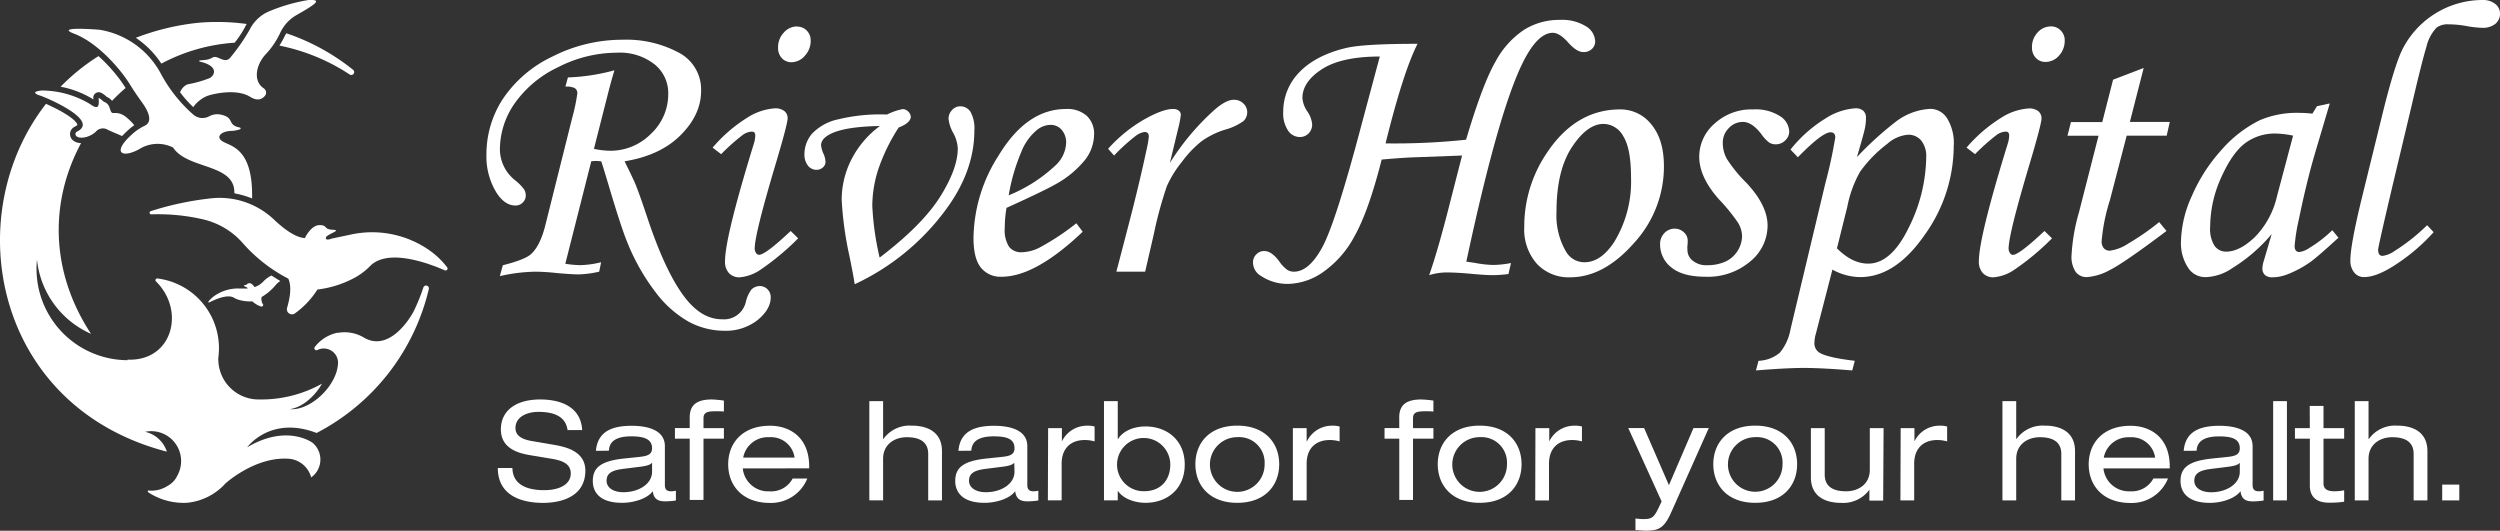 <svg id="Layer_1" data-name="Layer 1" xmlns="http://www.w3.org/2000/svg" viewBox="0 0 490.09 104.04">
  <rect x="0" y="0" width="490.09" height="104.04" fill="#333333" stroke="none"/>
  <defs>
    <style>
      .cls-1 {
        fill: #fff;
      }
    </style>
  </defs>
  <g>
    <g>
      <g>
        <path class="cls-1" d="M115.91,31.62l-5.09,20.09a20.79,20.79,0,0,0,2.91.27,18.68,18.68,0,0,0,4.11-.57l-.38,1.85a20.74,20.74,0,0,1-3.92.53c-1,0-2.44-.09-4.35-.26a41,41,0,0,0-4.2-.27,33.22,33.22,0,0,0-7,.87L98.57,52c2.77-.7,4.57-1.4,5.41-2.08,1.26-1.08,2.23-3,2.91-5.71l5.29-21.14a36.42,36.42,0,0,0,1-4.77,1.17,1.17,0,0,0-.47-1,3.36,3.36,0,0,0-1.87-.31l.49-1.81a39.48,39.48,0,0,0,9.12-1.4c-.3,1-.7,2.37-1.18,4.24l-2.84,11.16a15.61,15.61,0,0,0,3.07.37,11.13,11.13,0,0,0,8.1-3.31A10.61,10.61,0,0,0,131,18.38a7.22,7.22,0,0,0-2.7-5.78,11,11,0,0,0-7.35-2.27,25.44,25.44,0,0,0-11.6,2.87,21.67,21.67,0,0,0-8.5,7.13A15.85,15.85,0,0,0,98,29.24a7.76,7.76,0,0,0,2.92,6.05,9.63,9.63,0,0,1,1.81,1.82,2.29,2.29,0,0,1,.34,1.21,1.85,1.85,0,0,1-.59,1.38,1.93,1.93,0,0,1-1.42.59q-2.05,0-3.65-2.39a13.5,13.5,0,0,1-2.05-7.64,19.79,19.79,0,0,1,3.21-10.85,24.05,24.05,0,0,1,9.74-8.33A30.21,30.21,0,0,1,122,7.79a21.8,21.8,0,0,1,11.09,2.54,8.15,8.15,0,0,1,4.35,7.49q0,4.65-4,8.66t-11,5.14c1.15,2.33,1.9,3.89,2.22,4.7q.8,2,2.42,6.88,3.83,11.34,7.91,16,3,3.39,6.53,3.39a4.4,4.4,0,0,0,4.66-3.27,6.5,6.5,0,0,1,1.13-2.56,2.32,2.32,0,0,1,1.63-.68,2.09,2.09,0,0,1,1.53.64,2.18,2.18,0,0,1,.62,1.55q0,2.36-2.57,4.47A10.07,10.07,0,0,1,142,64.84a14.69,14.69,0,0,1-7-1.78,21.13,21.13,0,0,1-6.51-5.81,41.45,41.45,0,0,1-5.5-9.7q-1.17-2.84-3.43-10.4-1.37-4.62-1.7-5.53l-.93-.07A8.52,8.52,0,0,0,115.91,31.62Z" transform="translate(0)"/>
        <path class="cls-1" d="M141.37,30.22l-1.67-1.28A29.25,29.25,0,0,1,146.6,23a11.38,11.38,0,0,1,5.31-1.76,2.87,2.87,0,0,1,1.85.53,1.75,1.75,0,0,1,.64,1.44q0,1.1-2.45,9.3-4,13.44-4,16.19a1.49,1.49,0,0,0,.26.89.74.74,0,0,0,.57.36Q150,50,155,45.28l1.47,1.44A50.15,50.15,0,0,1,148.9,53a8.44,8.44,0,0,1-3.9,1.36,2.74,2.74,0,0,1-2.1-.83,3.24,3.24,0,0,1-.77-2.31q0-4.73,5.67-23.11a5.63,5.63,0,0,0,.26-1.55c0-.51-.22-.76-.68-.76a3.29,3.29,0,0,0-1.72.61A39.49,39.49,0,0,0,141.37,30.22Zm14.86-25a2.55,2.55,0,0,1,1.93.78,2.69,2.69,0,0,1,.76,2,4.24,4.24,0,0,1-1.15,2.94,3.47,3.47,0,0,1-2.6,1.26,2.51,2.51,0,0,1-1.89-.79,2.9,2.9,0,0,1-.75-2.08,4.13,4.13,0,0,1,1.09-2.9A3.46,3.46,0,0,1,156.23,5.18Z" transform="translate(0)"/>
        <path class="cls-1" d="M176.17,25a36.7,36.7,0,0,0-4,8.21A23.66,23.66,0,0,0,171,40.33a55.92,55.92,0,0,0,1.44,10.17q8.35-6.36,11.84-11.9t3.48-9.55a7.11,7.11,0,0,0-.87-2.95,7.21,7.21,0,0,1-.94-2.8,2.43,2.43,0,0,1,.68-1.72,2.14,2.14,0,0,1,1.62-.74,2.34,2.34,0,0,1,2,1.08,6.64,6.64,0,0,1,.76,3.65q0,8.06-5.72,15.7a46.51,46.51,0,0,1-17.74,14.45c-.17-1.19-.53-3.08-1.06-5.67A67.19,67.19,0,0,1,165,39.15a17.45,17.45,0,0,1,1.89-7.85,18.75,18.75,0,0,1,5.6-6.6c-4.44.08-7.61.57-9.53,1.48-1.36.65-2,1.42-2,2.3a5.22,5.22,0,0,0,.53,1.78,4.34,4.34,0,0,1,.34,1.48,1.45,1.45,0,0,1-.51,1.08,1.83,1.83,0,0,1-1.27.47,2.1,2.1,0,0,1-1.67-.83,3.46,3.46,0,0,1-.68-2.24,6.19,6.19,0,0,1,1.48-4,9.88,9.88,0,0,1,5.11-2.82,35,35,0,0,1,9.6-.95,11.67,11.67,0,0,1,3.07-1.06,1.56,1.56,0,0,1,1.1.49,1.53,1.53,0,0,1,.49,1.06C178.48,23.71,177.71,24.41,176.17,25Z" transform="translate(0)"/>
        <path class="cls-1" d="M211,43.77l1.25,1.66q-9.27,8.82-15.89,8.82a4.9,4.9,0,0,1-4.1-1.82q-1.43-1.82-1.42-5.83a30.58,30.58,0,0,1,4.92-16.11q5.52-9.12,13.2-9.12a5.71,5.71,0,0,1,4.1,1.35,4.8,4.8,0,0,1,1.42,3.68,8.25,8.25,0,0,1-1.7,4.85,19.51,19.51,0,0,1-6.09,5q-2.19,1.24-9.38,4.5a23.47,23.47,0,0,0-.34,3.9,6.1,6.1,0,0,0,.85,3.74,3,3,0,0,0,2.48,1.06,8.07,8.07,0,0,0,3.4-.87A47.75,47.75,0,0,0,211,43.77Zm-13.24-5.49a29.67,29.67,0,0,0,9.16-5.86A6.4,6.4,0,0,0,209,28.07a3.76,3.76,0,0,0-.85-2.59,2.81,2.81,0,0,0-2.22-1,4.35,4.35,0,0,0-2.72,1.06,10.58,10.58,0,0,0-3,4.24A38.21,38.21,0,0,0,197.74,38.28Z" transform="translate(0)"/>
        <path class="cls-1" d="M224.49,53.26h-5.64l2.65-10.17q1.94-7.5,3.37-14.23a16.16,16.16,0,0,0,.34-2.08c0-.6-.28-.91-.84-.91a3.85,3.85,0,0,0-1.74.78,36.55,36.55,0,0,0-4.23,3.84l-1.17-1.32a28.63,28.63,0,0,1,7.24-5.85q3.6-2,5.54-1.95a1.66,1.66,0,0,1,1.07.32,1,1,0,0,1,.4.82,17.81,17.81,0,0,1-.5,2.62l-1.64,6.81A48.3,48.3,0,0,1,238,21.61c1.54-1.37,2.83-2.05,3.87-2.05a2.59,2.59,0,0,1,1.89.74A2.3,2.3,0,0,1,244.5,22a2.35,2.35,0,0,1-.74,1.74,11.36,11.36,0,0,1-3.68,1.7,16.15,16.15,0,0,0-4.56,2.27,21.46,21.46,0,0,0-3.85,4.05,21.36,21.36,0,0,0-2.93,4.75,78.16,78.16,0,0,0-2.55,9.39Z" transform="translate(0)"/>
        <path class="cls-1" d="M296.21,51.56l-.5,2.16a27.15,27.15,0,0,1-2.95.22c-1.08,0-2.52-.09-4.31-.26s-3.56-.27-4.92-.27a11.63,11.63,0,0,0-3.36.53q1.53-4.35,3.54-12.09l2.91-11.36-10.23.38c-1.8.1-3.64.24-5.53.41q-2.57,10.11-5.29,14.95a20,20,0,0,1-6.23,7.13,12.37,12.37,0,0,1-6.71,2.29,9.3,9.3,0,0,1-5.37-1.52,3.09,3.09,0,0,1-1.63-2.65,2.19,2.19,0,0,1,.64-1.6,2.07,2.07,0,0,1,1.55-.67c1,0,2,.7,3,2.09a6.74,6.74,0,0,0,1.53,1.6,2.46,2.46,0,0,0,1.31.36q2.94,0,5.54-4.76t7.58-23.57l3.71-13.85c-5,0-8.83.84-11.37,2.5s-3.8,3.54-3.8,5.64a5.44,5.44,0,0,0,1,2.68,5.16,5.16,0,0,1,.91,2.46,2.43,2.43,0,0,1-.7,1.8,2.37,2.37,0,0,1-1.76.7,2.77,2.77,0,0,1-2.27-1.27,6.09,6.09,0,0,1-.94-3.69,11,11,0,0,1,3.17-7.75Q258,10.78,264,9.38q3.48-.8,13.89-.79-2.81,5.52-6.27,19.52a134.27,134.27,0,0,0,15.78-.72q3.27-11,5.77-15.3a17.15,17.15,0,0,1,5.62-6.26,13,13,0,0,1,7-1.93,8.86,8.86,0,0,1,5.12,1.26,3.58,3.58,0,0,1,1.8,2.9,2,2,0,0,1-.65,1.55,2.29,2.29,0,0,1-1.65.6c-.89,0-1.88-.63-3-1.89s-2.14-1.89-3-1.89q-2.83,0-5.59,5.26-4.91,9.38-11.37,39.61c.42.05,1,.13,1.81.26a21.14,21.14,0,0,0,3.46.38A19,19,0,0,0,296.21,51.56Z" transform="translate(0)"/>
        <path class="cls-1" d="M317.57,21.45a7.67,7.67,0,0,1,6.16,2.95c1.65,2,2.46,4.7,2.46,8.21a22.12,22.12,0,0,1-5.9,15.07q-5.9,6.68-12.48,6.68a8.52,8.52,0,0,1-6.53-2.65,10.14,10.14,0,0,1-2.47-7.22,25.7,25.7,0,0,1,4.54-14.68Q309,21.46,317.57,21.45Zm-3.22,2.84q-3.21,0-6.22,4.59t-3,12.69A14,14,0,0,0,307,49.33a4.16,4.16,0,0,0,3.63,2.08q3.18,0,5.79-3.94a22.69,22.69,0,0,0,3.32-12.67c0-3.78-.5-6.48-1.52-8.09A4.49,4.49,0,0,0,314.35,24.29Z" transform="translate(0)"/>
        <path class="cls-1" d="M343.71,21.45a8.86,8.86,0,0,1,5.2,1.3,3.7,3.7,0,0,1,1.84,3,2.41,2.41,0,0,1-.78,1.78,2.59,2.59,0,0,1-1.87.76,2.31,2.31,0,0,1-1.25-.33,7,7,0,0,1-1.51-1.6q-1.86-2.46-3.67-2.46a3.74,3.74,0,0,0-2.74,1.19,4,4,0,0,0-1.2,3,6.49,6.49,0,0,0,.76,3,26.56,26.56,0,0,0,3.82,4.7q4.2,4.45,4.2,8.46a9.09,9.09,0,0,1-3.4,7,12.8,12.8,0,0,1-8.78,3c-3,0-5.23-.62-6.7-1.84a5.67,5.67,0,0,1-2.19-4.52,3.06,3.06,0,0,1,.83-2.19,2.71,2.71,0,0,1,2-.87,2.56,2.56,0,0,1,1.82.7,2.14,2.14,0,0,1,.76,1.64c0,.25,0,.58-.05,1s0,.6,0,.83a2.65,2.65,0,0,0,1.06,2.12,4.16,4.16,0,0,0,2.79.87,8.69,8.69,0,0,0,3.58-.7,5.67,5.67,0,0,0,3.28-4.93,5.25,5.25,0,0,0-.81-2.72,35.17,35.17,0,0,0-3.66-4.5q-3.93-4.38-3.93-8.43a8.59,8.59,0,0,1,3-6.47A10.69,10.69,0,0,1,343.71,21.45Z" transform="translate(0)"/>
        <path class="cls-1" d="M352.45,30.83,351,29.32a26.54,26.54,0,0,1,6.85-6.09,12.32,12.32,0,0,1,5.9-2,2.25,2.25,0,0,1,1.5.47,1.76,1.76,0,0,1,.55,1.38,10.34,10.34,0,0,1-.25,2.25c-.17.77-.68,2.6-1.53,5.47a64.82,64.82,0,0,1,7.9-7.15,12.21,12.21,0,0,1,6.51-2.31,3.91,3.91,0,0,1,3.25,1.82A9.24,9.24,0,0,1,383,28.67a30,30,0,0,1-5.71,17.4q-5.72,8.25-12.63,8.25a11.38,11.38,0,0,1-5.44-1.47L356,65.33a7.21,7.21,0,0,0-.31,1.85,2.15,2.15,0,0,0,1.06,2q1.63.94,6.85,1.55l-.49,1.89q-6.09-.5-9.57-.49t-9.31.49l.5-1.89a6.84,6.84,0,0,0,4.18-1.59A9.78,9.78,0,0,0,351,64.57l6.85-28.71a89.87,89.87,0,0,0,1.93-8.93c0-.65-.31-1-.94-1Q357.15,26,352.45,30.83Zm7.66,17.85c2,2,4,3,6.13,3,3,0,5.67-2.36,7.95-7.07a31.62,31.62,0,0,0,3.42-13.81,4.87,4.87,0,0,0-1-3.27,3.25,3.25,0,0,0-2.58-1.12A7,7,0,0,0,370,28.18a25.38,25.38,0,0,0-5.36,5.49,22.64,22.64,0,0,0-2.49,6.81Z" transform="translate(0)"/>
        <path class="cls-1" d="M387.18,30.22l-1.67-1.28a29.25,29.25,0,0,1,6.9-5.92,11.32,11.32,0,0,1,5.31-1.76,2.87,2.87,0,0,1,1.85.53,1.78,1.78,0,0,1,.64,1.44q0,1.1-2.45,9.3-4,13.44-4,16.19a1.43,1.43,0,0,0,.27.89.71.71,0,0,0,.56.36c.81,0,2.87-1.56,6.2-4.69l1.48,1.44A49.58,49.58,0,0,1,394.7,53a8.41,8.41,0,0,1-3.89,1.36,2.73,2.73,0,0,1-2.1-.83,3.25,3.25,0,0,1-.78-2.31q0-4.73,5.68-23.11a5.63,5.63,0,0,0,.26-1.55c0-.51-.23-.76-.68-.76a3.29,3.29,0,0,0-1.72.61A39.49,39.49,0,0,0,387.18,30.22ZM402,5.18A2.57,2.57,0,0,1,404,6a2.69,2.69,0,0,1,.76,2,4.29,4.29,0,0,1-1.15,2.94A3.48,3.48,0,0,1,401,12.14a2.52,2.52,0,0,1-1.9-.79,2.91,2.91,0,0,1-.76-2.08,4.14,4.14,0,0,1,1.1-2.9A3.46,3.46,0,0,1,402,5.18Z" transform="translate(0)"/>
        <path class="cls-1" d="M414.24,15.62l6-2.3-2.71,10.59h7.83l-.61,2.68h-7.84l-3.3,12.68A36.39,36.39,0,0,0,412,47.21a2.07,2.07,0,0,0,.44,1.47,1.54,1.54,0,0,0,1.19.46,8.47,8.47,0,0,0,3.59-1.4,48.15,48.15,0,0,0,6.06-4.2l1.43,1.74q-8.28,6.24-11.08,7.64a10.94,10.94,0,0,1-4.5,1.4,2.66,2.66,0,0,1-2.21-1,5.32,5.32,0,0,1-.82-3.33,37.27,37.27,0,0,1,1.44-8.32l3.85-15.06H405.3l.68-2.68h6.14Z" transform="translate(0)"/>
        <path class="cls-1" d="M454.22,20.81l2.5-.53-2.84,9.57q-1.69,5.7-3.22,13.16a35.54,35.54,0,0,0-.83,5.22c0,.78.32,1.17.95,1.17a4.51,4.51,0,0,0,1.93-.79,24.73,24.73,0,0,0,4.5-3.48l1.21,1.47c-2.87,2.63-4.72,4.22-5.52,4.77a20.7,20.7,0,0,1-4.62,2.46,8.15,8.15,0,0,1-2.8.53,2.12,2.12,0,0,1-1.47-.45,1.73,1.73,0,0,1-.5-1.33,5.8,5.8,0,0,1,.31-1.55l1.51-5.14a32.11,32.11,0,0,1-7.75,6.69,9.69,9.69,0,0,1-5.07,1.74,4,4,0,0,1-3.37-1.55,8.73,8.73,0,0,1-1.59-5.45,22.54,22.54,0,0,1,2.14-8.92,32.73,32.73,0,0,1,5.73-8.93,24.32,24.32,0,0,1,7.57-5.9,18.52,18.52,0,0,1,7.86-1.44,20.55,20.55,0,0,1,2.46.15Zm-4.69,5.78a18.28,18.28,0,0,0-3.44-.41,9.71,9.71,0,0,0-5.94,1.87q-2.53,1.88-4.71,6.73a23.61,23.61,0,0,0-2.17,9.71,6.15,6.15,0,0,0,.86,3.7,2.73,2.73,0,0,0,2.27,1.14c1.75,0,3.61-.94,5.6-2.82a16.73,16.73,0,0,0,4.39-8.11Z" transform="translate(0)"/>
        <path class="cls-1" d="M475.8,44.15l1.28,1.36a37,37,0,0,1-7,6.07c-2.68,1.83-4.9,2.74-6.64,2.74a2.41,2.41,0,0,1-1.92-.89,3.6,3.6,0,0,1-.76-2.44q0-3,2.34-12.56l4.08-16.6q2.24-9,3.74-12.07A17.64,17.64,0,0,1,486.62,0a3.85,3.85,0,0,1,2.55.78,2.37,2.37,0,0,1,.92,1.89,2.53,2.53,0,0,1-.9,2,3.93,3.93,0,0,1-2.64.78,19.47,19.47,0,0,1-3.2-.38,20.68,20.68,0,0,0-3.35-.3,3.63,3.63,0,0,0-2.34.64,8.12,8.12,0,0,0-2,3.8q-.89,2.89-2.88,11.44L469,36.5q-2.81,11.93-2.8,12.45c0,.81.29,1.21.87,1.21a5.34,5.34,0,0,0,2.42-1A38,38,0,0,0,475.8,44.15Z" transform="translate(0)"/>
      </g>
      <g>
        <path class="cls-1" d="M48.19,56.56l-1.26,0a8,8,0,0,0-5.08,1.58,5.15,5.15,0,0,0-1,1c-.06.1.06.2.18.14,1-.51,3.52-1.68,4.81-.93a4.49,4.49,0,0,0,1.12.47,8.17,8.17,0,0,0,2.51.26,5,5,0,0,0,1.65,1c.28.09.57-.16.46-.38a1.87,1.87,0,0,1-.29-1.48A10.4,10.4,0,0,0,54,55.93a4.85,4.85,0,0,1,.95-.85c-.46-.26-1-.61-1.73-1.07a5.66,5.66,0,0,0-1.48,1.05,4.09,4.09,0,0,1-1.85,1.22s-.49-.84-1.05-.76-.19.25-.83.37.46.39.51.57S48.19,56.56,48.19,56.56Z" transform="translate(0)"/>
        <path class="cls-1" d="M55.93,6.85a21.32,21.32,0,0,1-1.15,2.09,38.89,38.89,0,0,1,13.81,5.69.57.57,0,0,0,.67-.91,42.46,42.46,0,0,0-13.14-7.2C56.06,6.63,56,6.74,55.93,6.85Z" transform="translate(0)"/>
        <path class="cls-1" d="M31.63,12.47A35.51,35.51,0,0,1,46,8.37a19.66,19.66,0,0,0,2-3,6.29,6.29,0,0,1,.37-.67,43.07,43.07,0,0,0-9.64-.22,47.76,47.76,0,0,0-12.1,2.93A18,18,0,0,1,31.63,12.47Z" transform="translate(0)"/>
        <path class="cls-1" d="M83.68,56a.56.56,0,0,0-.69.37,37.18,37.18,0,0,1-1.92,4.71c-1.61,2.94-5.52,7.75-9.89,5a7.43,7.43,0,0,0-4.8-.85l-.24,0A7.53,7.53,0,0,0,61.73,68a.4.4,0,0,0,.5.61,2.8,2.8,0,0,1,4,3c-.4,4.11-5.35,8.94-9.45,8.6,2.44-.31,4.92-2.49,6.35-5A24.44,24.44,0,0,1,50.9,78.31a7.91,7.91,0,0,1-8.1-8.2A13.77,13.77,0,0,0,30.86,54.59a.34.34,0,0,0-.29.57C36.44,60.94,33.76,70.88,25,70.5v.11A17.91,17.91,0,0,1,7.25,50.89,17.89,17.89,0,0,0,17.84,65.44C9.43,52.6,10.05,38.85,15.9,28.05a2.39,2.39,0,0,1-1.71-.64,1.67,1.67,0,0,1-.46-1.21,1.6,1.6,0,0,1,.93-1.36c.37-.19.5-.34.51-.38s-.1-.92-3.34-2.72c-1-.55-2-1-2.81-1.39C-8.09,42.3-1.21,79.73,32.71,88.54a5.82,5.82,0,0,0-4.27-3.89,5.86,5.86,0,0,1,6.35,8.54,4.38,4.38,0,0,1-1.93,2.06,5.84,5.84,0,0,1-3.86.9.33.33,0,0,0,.14.41,12.6,12.6,0,0,0,7.53,2,11.6,11.6,0,0,0,7.52-3.78s5.67-5.2,12.21-4.86A4.92,4.92,0,0,1,61,93.59a4.29,4.29,0,0,0,.27-6.79c-.72-.5-5.52-3.44-12.82.89,0,0,4.54-6.3,13.61-2.81a42.84,42.84,0,0,0,22-28.2A.56.56,0,0,0,83.68,56Z" transform="translate(0)"/>
        <path class="cls-1" d="M18.3,19.56c0-.08,0-.17,0-.27a1,1,0,0,1,.43-1,1,1,0,0,1,.63-.21,1.06,1.06,0,0,1,.42.09,4.23,4.23,0,0,1,1.14.82,2.65,2.65,0,0,1,1.05.78,35.06,35.06,0,0,1,2.65-2.52,24.62,24.62,0,0,0-1.67-2.37A32.33,32.33,0,0,0,19.31,11a40.34,40.34,0,0,0-7.43,6,18.6,18.6,0,0,1,6.33,2.43Z" transform="translate(0)"/>
        <path class="cls-1" d="M7.69,18.69c-.06-.16,12.21,4.74,7.43,7.1a.57.57,0,0,0-.33.45c0,1.11,2.5,1,4-.43a1.82,1.82,0,0,1,2.35-.36c.79.37,1.78.78,2.8,1.22a17.7,17.7,0,0,1,1.68-1.6c.23-.19.46-.36.7-.53a10.39,10.39,0,0,0-1.77-1.72,3.2,3.2,0,0,0-2.18-.66c-1.12.16-.38-1.67-2.05-2.23a4.45,4.45,0,0,0-1-.76c.26,2.33-.49,2.06-1.72,1.2a18.57,18.57,0,0,0-9.38-2.63S5.62,17.93,7.69,18.69Z" transform="translate(0)"/>
        <path class="cls-1" d="M42.44,11.21c-.84-.23-.84.46-2.46.56s-.7.34-.7.34,3,.57,2.64,2.21a1.63,1.63,0,0,1-.84,1,23.58,23.58,0,0,1-4.37,1.23,2.8,2.8,0,0,0-1.41,1.54A23.34,23.34,0,0,0,37.88,21a6.41,6.41,0,0,1,2.69-2.17c.88-.35,5.65-1.57,8.43.13,1.6,1,2.49.4,3-.26a1,1,0,0,0-.29-1.38c-2.18-1.42-1.54-4.74.52-6.83a15.91,15.91,0,0,0,2.72-4.09A7.78,7.78,0,0,1,58.05,3C62.38.55,63-.1,60.49,0a33.91,33.91,0,0,0-7.36,2.07,7.59,7.59,0,0,0-4.2,3.77,37.87,37.87,0,0,1-3.71,5.36C44.37,12.37,43.29,11.44,42.44,11.21Z" transform="translate(0)"/>
        <path class="cls-1" d="M14.5,6.59c4,1.53,7.47,5.29,9.31,7.61a26.18,26.18,0,0,1,1.8,2.57c.71,1.15,1.48,2.26,2.27,3.35,2.14,3,1.33,4.09.59,4.48a10.87,10.87,0,0,0-2.13,1.33c-4.64,3.94-2.55,5.23.95,3.31a6.78,6.78,0,0,1,6.64-.32c2.73,4.21,11.63,3.16,12,8.42,0,.2,0,.39.05.57a16.5,16.5,0,0,1,3.44,1v-.75c0-9-4.11-9.48-5.68-10.38s-.43-2,1.43-2.11a6,6,0,0,0,1.92-.34A.18.18,0,0,0,47,25c-2.5-.5-1-1.82-3.42-2.46A3.38,3.38,0,0,0,41,22.8a2.73,2.73,0,0,1-3.09-.32,28.63,28.63,0,0,1-6.45-8.17,16.66,16.66,0,0,0-11.9-8.47S10.5,5.07,14.5,6.59Z" transform="translate(0)"/>
        <path class="cls-1" d="M87.63,52.37a15.75,15.75,0,0,0-3.29-3.19A19.61,19.61,0,0,0,68.69,46l-3.7.78s-1.19.51-1.11-.18,3.31-1.47,1.37-1.56-.91-.91-2.61-.91-2.87,2.54-2.87,2.54c-1.84-.1-4.06-1.75-6-3.57a15.48,15.48,0,0,0-12.63-4.19A59.59,59.59,0,0,0,29.53,41.4a.32.32,0,0,0,.12.62,39.18,39.18,0,0,1,10.24,1,14.85,14.85,0,0,1,7.62,4.54,30.48,30.48,0,0,0,9,7.06c.75,1.54.28,4-.22,5.68a1,1,0,0,0,1.49,1.16,16.69,16.69,0,0,0,4.44-4.7,20.51,20.51,0,0,0,7.3-2.31,12.83,12.83,0,0,0,3.09-2.35c3.51-3.46,11.47-.47,14.57.89A.39.39,0,0,0,87.63,52.37Z" transform="translate(0)"/>
      </g>
    </g>
    <path class="cls-1" d="M478.76,98.09h3.35V95h-3.35Zm-17.14,0h2.7V89.93c0-2.78,2.19-4.22,4.65-4.22,2.89,0,4.19,1.19,4.19,3.27v9.11h2.7V88.44c0-3.54-2.54-5-5.94-5a6.31,6.31,0,0,0-5.54,2.62h-.06V78.64h-2.7Zm-8.81-14.16h-2.92V86h2.92v9.19c0,2,1.08,3.35,3.73,3.35a17.78,17.78,0,0,0,3-.19V96.12a10.67,10.67,0,0,1-1.86.19c-1.38,0-2.19-.4-2.19-1.54V86h4.05V83.93h-4.05V79.58h-2.7Zm-7.19,14.16h2.7V78.64h-2.7Zm-6.54-5.59c0,2.35-2.57,4-5.62,4-2,0-3.3-.91-3.3-2.24,0-1.49,1.11-2.06,3.22-2.33l3.05-.38c1.52-.18,2.25-.37,2.65-.83Zm-8.46-4.14c.08-2.19,2.06-2.81,4.38-2.81s4.08.38,4.08,2.33c0,1.27-.94,1.54-2.46,1.7l-3.08.32c-4.54.49-6.08,1.81-6.08,4.41,0,1.84,1.06,4.27,5.76,4.27,2.29,0,4.94-.84,6-2.29.18,1.59,1.08,2,2.42,2a13.64,13.64,0,0,0,2.11-.17V96.2a4.83,4.83,0,0,1-.94.11c-.84,0-1.22-.38-1.22-1.21V87.47c0-3.29-3.62-4-6.51-4-4.24,0-6.68,1.37-7,4.91Zm-18.21,1.36a4.92,4.92,0,0,1,5.13-4,4.67,4.67,0,0,1,4.95,4Zm12.94,2.1v-.35c0-5.86-3.94-8-7.67-8-5.52,0-8.22,3.48-8.22,7.56s2.7,7.57,8.22,7.57A7.64,7.64,0,0,0,425,93.8h-2.86a4.79,4.79,0,0,1-4.57,2.51,5,5,0,0,1-5.22-4.49Zm-32.8,6.27h2.7V89.93c0-2.78,2.19-4.22,4.65-4.22,2.89,0,4.19,1.19,4.19,3.27v9.11h2.69V88.44c0-3.54-2.53-5-5.94-5a6.32,6.32,0,0,0-5.54,2.62h-.05V78.64h-2.7Zm-20,0h2.7V90.9c0-3.08,1.86-4.64,4.54-4.64a7.18,7.18,0,0,1,1.92.27V83.61a5.13,5.13,0,0,0-1.54-.16,5.44,5.44,0,0,0-4.87,3.08h0v-2.6h-2.7Zm-3.3-14.16h-2.7V92.1c0,2.78-2.19,4.21-4.65,4.21-2.89,0-4.19-1.19-4.19-3.27V83.93H355v9.65c0,3.54,2.54,5,5.95,5A6.35,6.35,0,0,0,366.47,96h0v2.13h2.7ZM349.44,91a5.35,5.35,0,1,1-5.35-5.3,5,5,0,0,1,5.35,5.3m-13.57,0c0,4.09,2.7,7.57,8.22,7.57S352.3,95.1,352.3,91s-2.7-7.56-8.21-7.56-8.22,3.48-8.22,7.56m-8.7,4.11-4.86-11.19H319.2l6.54,14.38-.62,1.3c-.87,1.81-1.27,2.16-2.95,2.16-.65,0-1.08-.08-1.56-.11v2.27c.7,0,1.37.11,2.05.11,2.51,0,3.57-.52,4.92-3.51l7.4-16.6h-3Zm-26.21,3h2.7V90.9c0-3.08,1.86-4.64,4.54-4.64a7.18,7.18,0,0,1,1.92.27V83.61a5.2,5.2,0,0,0-1.55-.16,5.44,5.44,0,0,0-4.86,3.08h0v-2.6H301ZM295.42,91a5.36,5.36,0,1,1-5.35-5.3,5,5,0,0,1,5.35,5.3m-13.57,0c0,4.09,2.7,7.57,8.22,7.57s8.21-3.48,8.21-7.57-2.7-7.56-8.21-7.56-8.22,3.48-8.22,7.56m-7.54-7.08h-2.89V86h2.89v12H277V86h4V83.93h-4V82c0-1.16.73-1.38,2.49-1.38.48,0,1,0,1.51.06V78.53a21.79,21.79,0,0,0-2.35-.22c-2.73,0-4.35.89-4.35,3.51ZM253.45,98.09h2.7V90.9c0-3.08,1.86-4.64,4.54-4.64a7.18,7.18,0,0,1,1.92.27V83.61a5.2,5.2,0,0,0-1.55-.16,5.44,5.44,0,0,0-4.86,3.08h-.05v-2.6h-2.7ZM247.91,91a5.36,5.36,0,1,1-5.36-5.3,5,5,0,0,1,5.36,5.3m-13.57,0c0,4.09,2.7,7.57,8.21,7.57s8.22-3.48,8.22-7.57-2.7-7.56-8.22-7.56-8.21,3.48-8.21,7.56m-4.92.08c0,2.68-1.54,5.22-5.19,5.22a5.22,5.22,0,1,1,5.19-5.22m-13,7h2.7v-1.8h.06c1,1.48,3.29,2.29,5.37,2.29,4.27,0,7.7-2.73,7.7-7.49s-3.43-7.48-7.7-7.48c-2.1,0-4.3.76-5.37,2.46h-.06V78.64h-2.7Zm-11,0h2.7V90.9c0-3.08,1.86-4.64,4.54-4.64a7.18,7.18,0,0,1,1.92.27V83.61a5.13,5.13,0,0,0-1.54-.16,5.45,5.45,0,0,0-4.87,3.08h0v-2.6h-2.7Zm-6.54-5.59c0,2.35-2.57,4-5.62,4-2,0-3.3-.91-3.3-2.24,0-1.49,1.11-2.06,3.22-2.33l3-.38c1.52-.18,2.25-.37,2.65-.83Zm-8.46-4.14c.08-2.19,2.05-2.81,4.38-2.81s4.08.38,4.08,2.33c0,1.27-.95,1.54-2.46,1.7l-3.08.32c-4.54.49-6.08,1.81-6.08,4.41,0,1.84,1.05,4.27,5.75,4.27,2.3,0,5-.84,6-2.29.19,1.59,1.08,2,2.43,2a13.64,13.64,0,0,0,2.11-.17V96.2a4.83,4.83,0,0,1-.94.11c-.84,0-1.22-.38-1.22-1.21V87.47c0-3.29-3.62-4-6.51-4-4.25,0-6.68,1.37-7,4.91Zm-20,9.73h2.7V89.93c0-2.78,2.19-4.22,4.65-4.22,2.89,0,4.19,1.19,4.19,3.27v9.11h2.7V88.44c0-3.54-2.54-5-5.95-5a6.32,6.32,0,0,0-5.54,2.62h-.05V78.64h-2.7Zm-24.73-8.37a4.92,4.92,0,0,1,5.13-4,4.67,4.67,0,0,1,4.95,4Zm12.94,2.1v-.35c0-5.86-3.94-8-7.67-8-5.51,0-8.21,3.48-8.21,7.56s2.7,7.57,8.21,7.57a7.66,7.66,0,0,0,7.3-4.78h-2.87a4.78,4.78,0,0,1-4.57,2.51,5,5,0,0,1-5.21-4.49Zm-23.42-7.89h-2.9V86h2.9v12h2.7V86h4V83.93h-4V82c0-1.16.73-1.38,2.48-1.38.49,0,1,0,1.52.06V78.53a22.23,22.23,0,0,0-2.36-.22c-2.72,0-4.34.89-4.34,3.51Zm-7.38,8.57c0,2.35-2.57,4-5.63,4-2,0-3.29-.91-3.29-2.24,0-1.49,1.1-2.06,3.21-2.33l3.06-.38c1.51-.18,2.24-.37,2.65-.83Zm-8.46-4.14c.08-2.19,2.05-2.81,4.38-2.81,2.18,0,4.08.38,4.08,2.33,0,1.27-1,1.54-2.46,1.7l-3.08.32c-4.55.49-6.08,1.81-6.08,4.41,0,1.84,1,4.27,5.75,4.27,2.3,0,5-.84,6-2.29.19,1.59,1.08,2,2.43,2a13.64,13.64,0,0,0,2.11-.17V96.2a4.85,4.85,0,0,1-.95.11c-.84,0-1.21-.38-1.21-1.21V87.47c0-3.29-3.63-4-6.52-4-4.24,0-6.67,1.37-7,4.91ZM97.59,91.74c0,5.33,4.51,6.84,8.87,6.84,3.89,0,8.29-1.41,8.29-6.32,0-4-4.29-4.68-5.81-5l-4.73-.81c-2.38-.41-3.16-1.35-3.16-2.54,0-2.27,2.38-3.17,4.49-3.17,4.62,0,5.49,2.06,5.73,3.57h2.86c-.27-4.65-4.35-6-8.21-6-5,0-7.73,2.35-7.73,5.86,0,3.76,3.43,4.68,5.73,5.06l4.37.73c2.22.38,3.6,1.11,3.6,2.86,0,2.11-2.16,3.27-5.22,3.27s-6.16-.89-6.22-4.35Z" transform="translate(0)"/>
  </g>
</svg>
